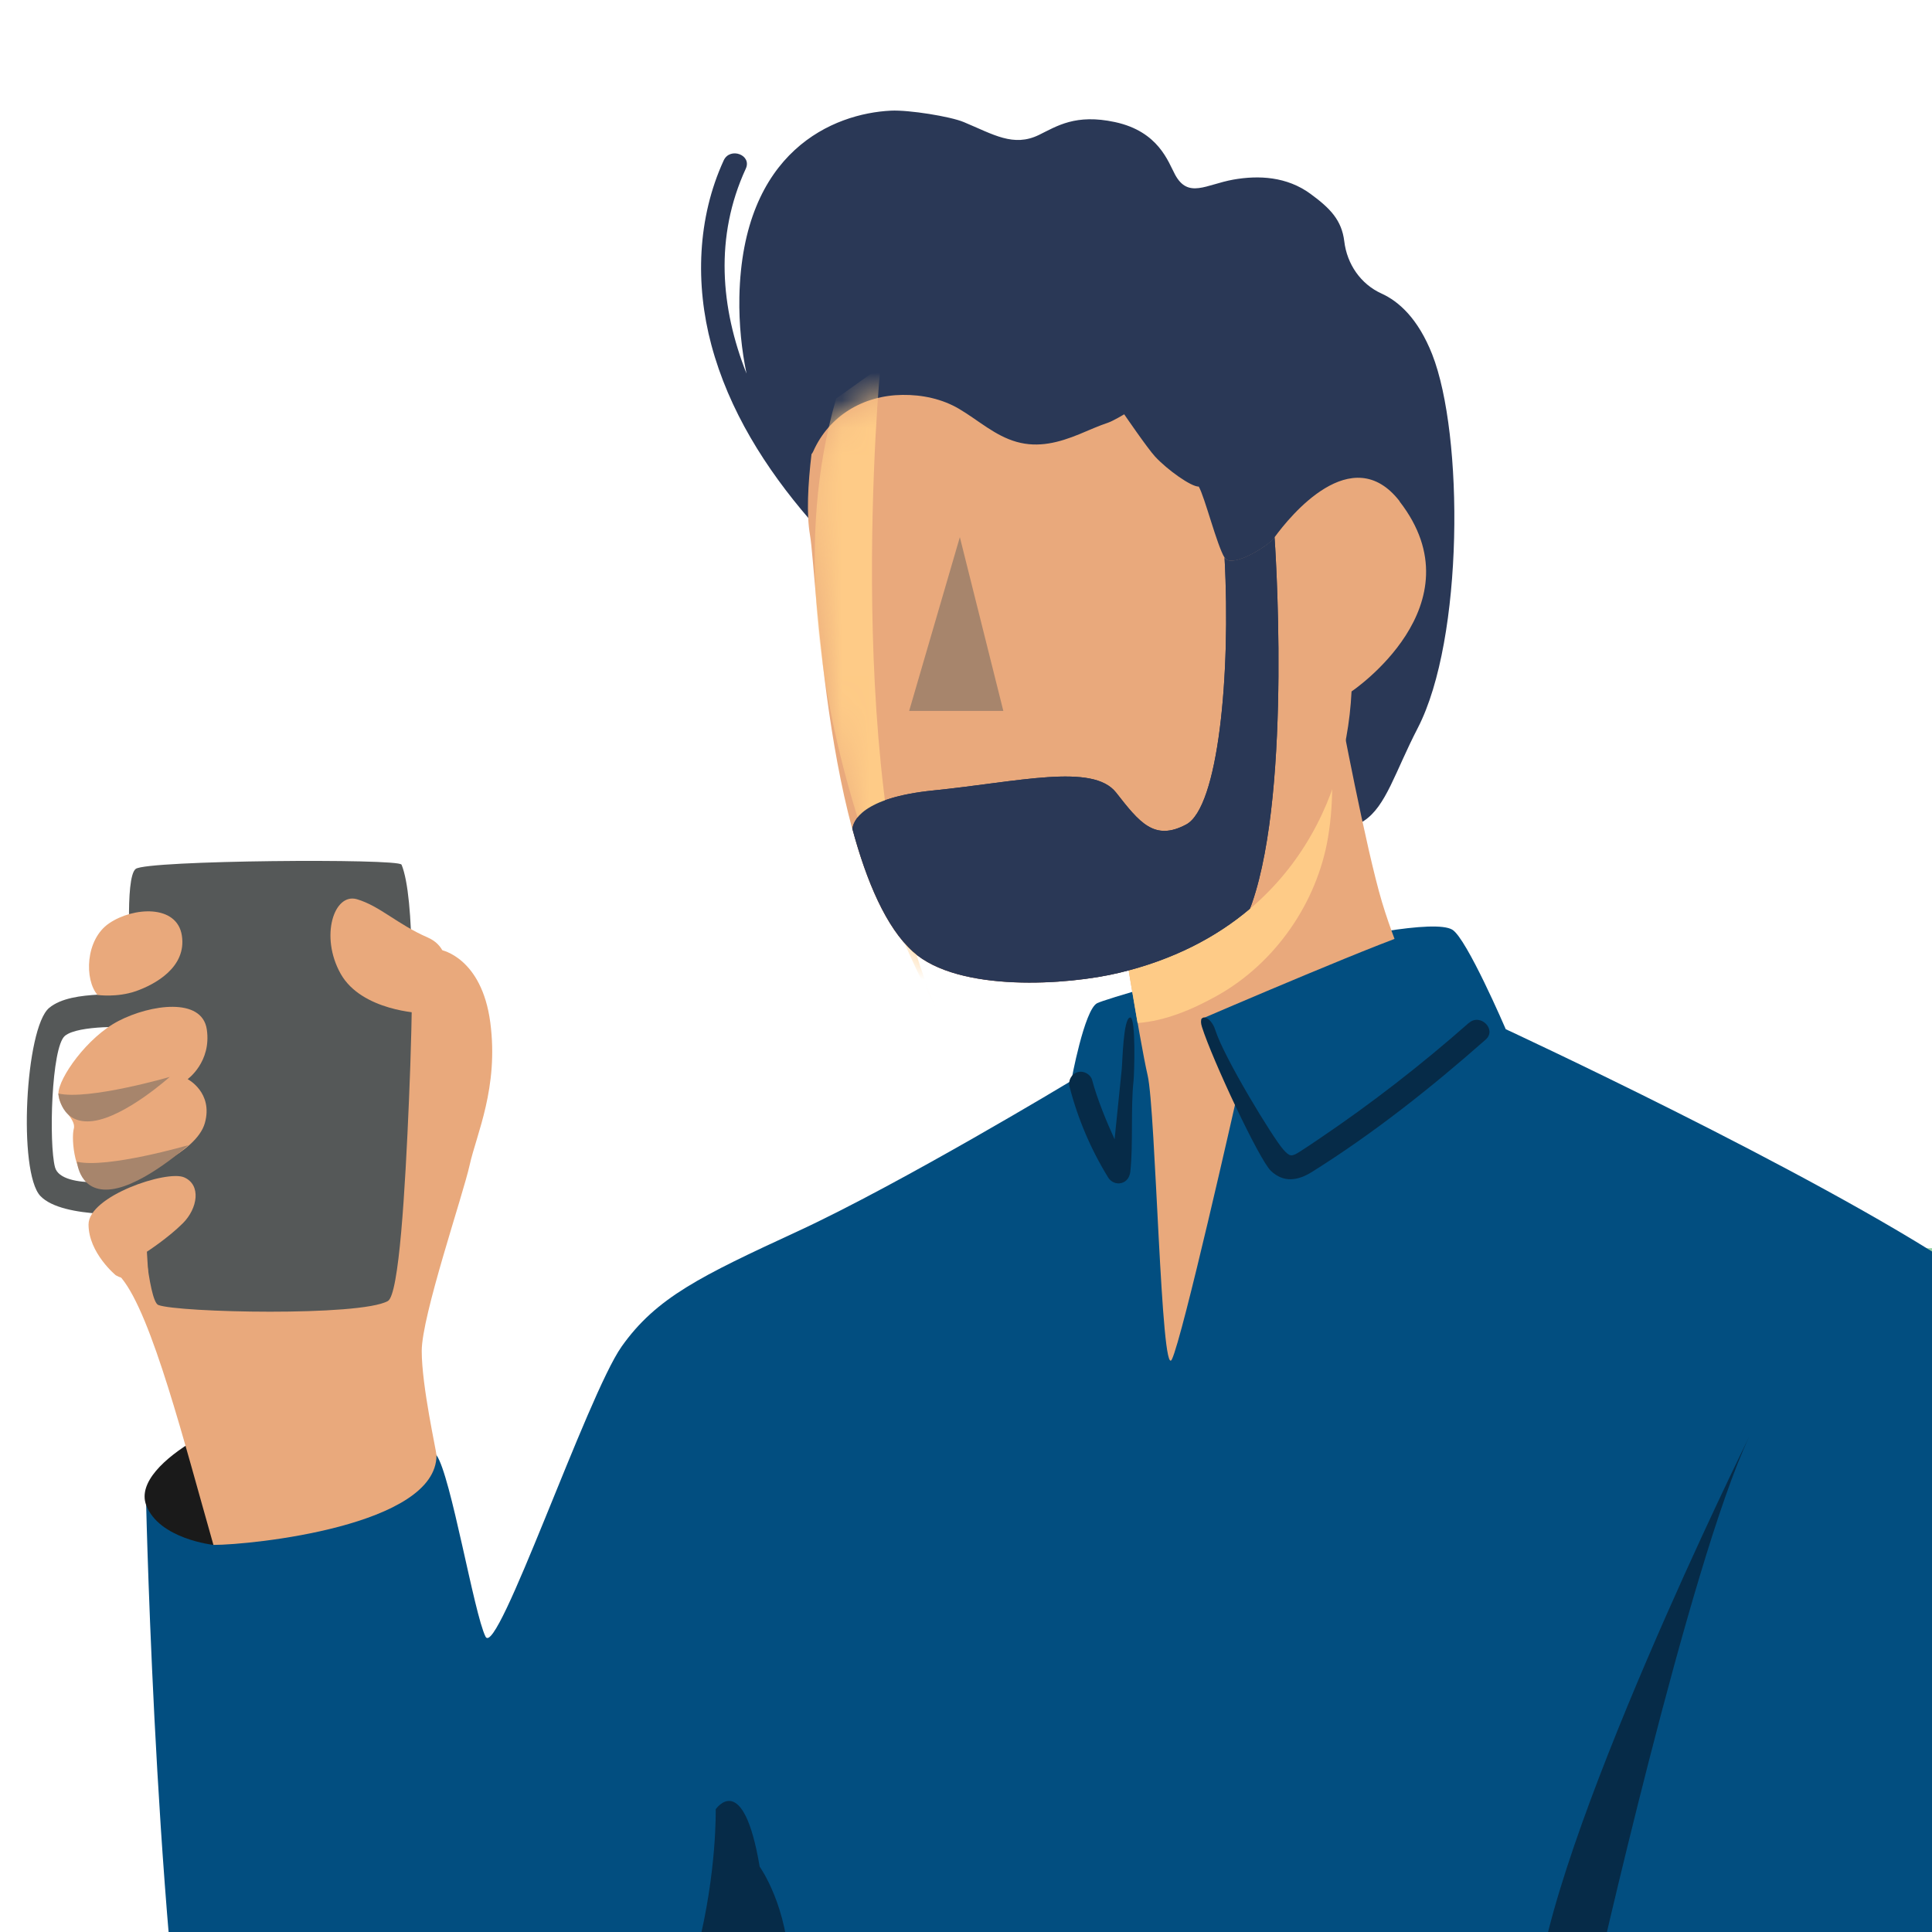 <svg width="70" height="70" viewBox="0 0 70 70" fill="none" xmlns="http://www.w3.org/2000/svg">
<g clip-path="url(#clip0_42_2055)">
<g clip-path="url(#clip1_42_2055)">
<path d="M-3.155 218.812L-5.696 218.429L3.996 153.869C4.454 150.418 7.249 143.85 14.507 143.85H36.936C41.929 143.85 44.843 142.067 46.374 138.065C47.474 135.197 50.606 109.445 53.125 88.758C55.012 73.238 56.796 58.577 57.642 53.996L60.17 54.463C59.342 58.964 57.562 73.585 55.675 89.069C52.342 116.444 49.899 136.051 48.773 138.985C46.855 143.988 42.983 146.421 36.936 146.421H14.507C7.699 146.421 6.582 153.914 6.537 154.234L-3.155 218.812Z" fill="#0D6835"/>
<path d="M73.48 146.376H52.462V143.89H73.48C78.13 143.89 80.84 142.107 82.282 138.105C83.31 135.246 86.167 109.694 88.463 89.167C90.221 73.465 91.876 58.635 92.673 54.019L95.125 54.441C94.342 58.981 92.686 73.776 90.933 89.443C87.898 116.591 85.668 136.037 84.623 138.945C82.825 143.948 79.18 146.376 73.48 146.376Z" fill="#0D6835"/>
<path d="M51.332 104.967C51.332 104.967 86.537 106.061 89.816 104.313C93.096 102.565 97.337 57.274 97.115 54.432C96.897 51.591 93.942 46.73 92.304 46.13C88.272 44.654 59.72 44.818 58.19 46.566C56.659 48.313 46.953 102.565 51.328 104.967H51.332Z" fill="#94D0A6"/>
<path d="M54.554 37.289C54.554 37.289 65.599 42.408 71.006 45.988C71.464 46.29 75.447 48.971 75.812 49.247C80.511 52.796 78.233 66.532 77.058 72.869C76.315 76.871 76.208 86.125 71.05 86.125C62.653 86.125 36.433 86.441 36.433 86.441L29.144 80.029L28.316 71.064C28.316 71.064 20.822 84.133 17.587 85.071C13.876 86.147 9.025 87.157 7.356 79.539C5.688 71.922 5.296 54.526 5.296 54.526C5.296 54.526 15.295 51.995 15.816 52.725C16.337 53.454 17.173 58.461 17.591 59.297C18.01 60.133 21.272 50.563 22.522 48.789C23.777 47.015 25.384 46.237 28.89 44.618C32.655 42.879 38.814 39.162 38.814 39.162C38.814 39.162 39.286 36.578 39.753 36.347C40.309 36.067 51.354 32.941 52.618 33.683C53.139 33.99 54.554 37.285 54.554 37.285V37.289Z" fill="#024E80"/>
<path d="M51.892 12.841C51.376 11.533 50.673 10.915 50.054 10.635C49.298 10.292 48.804 9.568 48.706 8.745C48.612 7.976 48.199 7.549 47.482 7.024C46.628 6.397 45.609 6.344 44.683 6.508C43.695 6.686 43.05 7.206 42.574 6.326C42.324 5.863 41.982 4.765 40.398 4.423C38.969 4.116 38.297 4.569 37.643 4.889C36.717 5.339 35.996 4.872 34.919 4.423C34.43 4.218 32.926 3.978 32.281 4.009C30.198 4.111 26.896 5.459 26.789 10.764C26.771 11.764 26.874 12.689 27.047 13.534C26.108 11.16 25.886 8.576 27.021 6.112C27.252 5.61 26.447 5.316 26.22 5.814C25.263 7.896 25.187 10.306 25.774 12.498C26.406 14.864 27.737 16.972 29.326 18.813C29.41 18.91 29.513 18.955 29.615 18.959C29.673 19.031 29.731 19.093 29.771 19.142C29.855 19.235 29.944 19.32 30.042 19.4C31.15 20.302 39.267 26.844 44.496 28.974C50.121 31.264 49.703 29.596 51.371 26.372C53.036 23.144 53.036 15.758 51.892 12.841Z" fill="#2A3856"/>
<path d="M40.491 32.678C40.491 32.678 41.288 37.699 41.581 38.962C41.875 40.224 42.067 50.034 42.458 49.256C42.845 48.478 44.79 39.837 44.79 39.837L51.612 36.533C51.612 36.533 50.655 34.626 50.072 32.682C49.489 30.739 48.532 25.643 48.532 25.643L40.496 32.682L40.491 32.678Z" fill="#E9A97C"/>
<path d="M44.1 36.075C46.2 34.901 47.722 32.709 48.118 30.335C48.354 28.92 48.292 27.462 48.078 26.026L40.486 32.678C40.486 32.678 40.882 35.155 41.216 37.067C42.231 36.992 43.236 36.56 44.1 36.075Z" fill="#FECB87"/>
<path d="M43.522 36.92C43.522 36.92 45.466 42.261 46.245 42.555C47.024 42.848 54.019 37.796 53.632 37.214C53.245 36.631 51.901 33.732 51.416 33.732C50.931 33.732 43.526 36.92 43.526 36.92H43.522Z" fill="#024E80"/>
<path d="M7.734 55.975C7.734 55.975 5.758 55.762 5.295 54.53C4.694 52.911 9.131 50.955 9.861 51.164C10.591 51.373 7.729 55.975 7.729 55.975H7.734Z" fill="#1A1A1A"/>
<path d="M15.988 34.421C15.988 34.421 17.452 34.688 17.764 37.045C18.075 39.402 17.261 41.1 17.016 42.212C16.771 43.319 15.28 47.669 15.28 48.949C15.28 50.23 15.815 52.591 15.815 52.729C15.815 55.286 9.122 55.975 7.733 55.975C6.678 52.276 5.513 47.66 4.404 46.308C3.296 44.956 15.988 34.421 15.988 34.421Z" fill="#E9A97C"/>
<path d="M14.542 31.326C14.449 31.099 5.326 31.166 4.917 31.482C4.507 31.798 4.739 34.955 4.739 34.955C4.739 34.955 4.783 35.546 4.739 35.862C4.694 36.178 2.643 35.795 1.779 36.52C0.916 37.245 0.645 42.47 1.463 43.333C2.282 44.196 5.144 43.969 5.144 43.969C5.144 43.969 5.371 47.144 5.736 47.282C6.448 47.557 13.043 47.704 14.053 47.139C14.458 46.913 14.68 43.128 14.818 39.86C14.956 36.591 15.045 32.536 14.547 31.322L14.542 31.326ZM4.872 42.608C4.828 42.786 2.22 43.146 1.993 42.292C1.766 41.438 1.859 37.934 2.353 37.53C2.847 37.125 4.739 37.214 4.739 37.214C4.739 37.214 4.917 42.426 4.872 42.608Z" fill="#555858"/>
<path d="M4.196 46.206C4.196 46.206 3.208 45.396 3.208 44.365C3.208 43.333 6.043 42.386 6.67 42.657C7.298 42.928 7.164 43.782 6.626 44.32C6.087 44.858 5.322 45.352 5.322 45.352L5.366 46.072C5.366 46.072 4.828 46.566 4.196 46.206Z" fill="#E9A97C"/>
<path d="M4.872 42.608C4.872 42.608 7.11 41.803 7.422 40.691C7.733 39.584 6.799 39.099 6.799 39.099C6.799 39.099 7.666 38.477 7.493 37.298C7.319 36.12 5.446 36.396 4.302 36.987C3.159 37.574 2.117 39.068 2.117 39.62C2.117 40.171 2.776 40.522 2.673 40.9C2.571 41.283 2.709 42.737 3.368 42.839C4.026 42.941 4.872 42.608 4.872 42.608Z" fill="#E9A97C"/>
<path d="M3.537 36.049C3.537 36.049 4.231 36.151 4.926 35.911C5.62 35.666 6.764 35.044 6.59 33.901C6.416 32.758 4.823 32.861 3.956 33.452C3.088 34.039 3.052 35.498 3.537 36.053V36.049Z" fill="#E9A97C"/>
<path d="M15.258 36.707C15.258 36.707 13.109 36.636 12.344 35.284C11.583 33.932 12.099 32.34 12.931 32.58C13.763 32.825 14.386 33.483 15.499 33.968C16.607 34.452 16.193 35.978 15.254 36.707H15.258Z" fill="#E9A97C"/>
<path d="M50.713 18.163C48.982 15.927 46.731 18.71 46.183 19.462C46.192 19.613 44.648 20.663 44.368 20.205C44.092 19.76 43.647 17.994 43.433 17.63C43.162 17.639 42.307 17.034 41.853 16.545C41.573 16.242 40.732 15.011 40.732 15.011C40.732 15.011 40.34 15.246 40.162 15.309C39.806 15.429 39.459 15.584 39.108 15.731C38.369 16.033 37.63 16.233 36.838 16.011C36.046 15.789 35.445 15.224 34.751 14.815C34.132 14.45 33.411 14.299 32.695 14.308C31.284 14.326 30.043 15.055 29.464 16.358C29.446 16.394 29.429 16.425 29.402 16.456C29.273 17.55 29.215 18.63 29.349 19.395C29.589 20.787 29.949 31.673 33.078 34.488C34.729 35.973 38.703 35.697 40.554 35.248C46.25 33.879 48.751 29.512 48.969 25.052C48.969 25.052 53.628 21.93 50.709 18.168L50.713 18.163Z" fill="#E9A97C"/>
<path d="M44.368 20.204C44.599 24.474 44.136 29.254 42.979 29.872C41.822 30.49 41.284 29.797 40.438 28.716C39.593 27.64 36.896 28.329 33.812 28.64C31.204 28.903 30.915 29.765 30.884 30.028C31.4 31.94 32.108 33.603 33.082 34.483C34.733 35.969 38.707 35.693 40.558 35.244C42.49 34.782 44.056 33.968 45.284 32.927C45.311 32.856 45.342 32.789 45.364 32.718C46.828 28.485 46.179 19.462 46.179 19.462C46.188 19.613 44.644 20.663 44.363 20.204H44.368Z" fill="#2A3856"/>
<path d="M40.949 36.867C40.696 36.867 40.669 38.512 40.642 38.744L40.384 41.278C40.104 40.673 39.743 39.793 39.574 39.144C39.517 38.922 39.267 38.784 39.049 38.846C38.822 38.908 38.693 39.148 38.751 39.371C39.049 40.531 39.525 41.647 40.153 42.666C40.251 42.826 40.451 42.915 40.638 42.861C40.834 42.808 40.932 42.639 40.954 42.448C41.061 41.469 40.963 40.144 41.07 39.166C41.096 38.935 41.163 36.862 40.949 36.862V36.867Z" fill="#062B48"/>
<path d="M53.223 37.058C51.492 38.584 49.672 39.998 47.758 41.287C47.54 41.434 47.318 41.585 47.095 41.727C46.788 41.919 46.734 41.914 46.494 41.647C46.138 41.252 44.354 38.334 44.033 37.321C43.869 36.796 43.384 36.68 43.548 37.205C43.913 38.366 45.618 42.012 46.045 42.421C46.508 42.861 47.019 42.781 47.527 42.466C49.761 41.069 51.857 39.406 53.828 37.667C54.242 37.303 53.637 36.698 53.223 37.063V37.058Z" fill="#062B48"/>
<path d="M19.581 85.943C19.581 85.943 13.876 83.515 20.008 79.05C26.14 74.586 25.931 65.554 25.931 65.554C25.931 65.554 26.928 64.082 27.524 67.631C27.524 67.631 31.694 73.447 23.563 80.38C23.563 80.38 18.989 83.791 19.576 85.939L19.581 85.943Z" fill="#062B48"/>
<path d="M34.777 19.462L32.94 25.759H36.353L34.777 19.462Z" fill="#A7856C"/>
<mask id="mask0_42_2055" style="mask-type:luminance" maskUnits="userSpaceOnUse" x="29" y="14" width="23" height="22">
<path d="M50.713 18.163C48.982 15.927 46.731 18.71 46.183 19.462C46.192 19.613 44.648 20.663 44.368 20.204C44.092 19.76 43.647 17.994 43.433 17.63C43.162 17.639 42.307 17.034 41.853 16.545C41.573 16.242 40.732 15.011 40.732 15.011C40.732 15.011 40.34 15.246 40.162 15.308C39.806 15.428 39.459 15.584 39.108 15.731C38.369 16.033 37.63 16.233 36.838 16.011C36.046 15.789 35.445 15.224 34.751 14.815C34.132 14.45 33.411 14.299 32.695 14.308C31.284 14.326 30.043 15.055 29.464 16.358C29.446 16.393 29.429 16.425 29.402 16.456C29.273 17.55 29.215 18.63 29.349 19.395C29.589 20.787 29.949 31.673 33.078 34.488C34.729 35.973 38.703 35.697 40.554 35.248C46.25 33.879 48.751 29.512 48.969 25.052C48.969 25.052 53.628 21.93 50.709 18.168L50.713 18.163Z" fill="white"/>
</mask>
<g mask="url(#mask0_42_2055)">
<path d="M31.898 13.294C31.898 13.294 30.425 28.654 33.954 36.613C33.954 36.613 27.297 24.745 30.296 14.441L31.902 13.294H31.898Z" fill="#FECB87"/>
</g>
<path d="M44.368 20.204C44.599 24.473 44.136 29.254 42.979 29.872C41.822 30.49 41.284 29.796 40.438 28.716C39.593 27.64 36.896 28.329 33.812 28.64C31.204 28.902 30.915 29.765 30.884 30.028C31.4 31.94 32.108 33.603 33.082 34.483C34.733 35.969 38.707 35.693 40.558 35.244C42.49 34.781 44.056 33.968 45.284 32.927C45.311 32.856 45.342 32.789 45.364 32.718C46.828 28.485 46.179 19.462 46.179 19.462C46.188 19.613 44.644 20.663 44.363 20.204H44.368Z" fill="#2A3856"/>
<path d="M63.379 52.049C63.379 52.049 56.036 66.906 55.671 72.375L57.754 72.024C57.754 72.024 61.22 56.602 63.379 52.049Z" fill="#062B48"/>
<path d="M6.164 39.015C6.164 39.015 3.213 39.873 2.114 39.62C2.114 39.62 2.194 40.771 3.374 40.616C4.553 40.46 6.159 39.01 6.159 39.01L6.164 39.015Z" fill="#A7856C"/>
<path d="M6.84 41.487C6.84 41.487 3.889 42.346 2.79 42.092C2.79 42.092 2.87 43.244 4.049 43.088C5.229 42.933 6.835 41.483 6.835 41.483L6.84 41.487Z" fill="#A7856C"/>
</g>
</g>
<defs>
<clipPath id="clip0_42_2055">
<rect width="70" height="70" fill="white"/>
</clipPath>
<clipPath id="clip1_42_2055">
<rect width="210" height="218" fill="white" transform="translate(-70 4)"/>
</clipPath>
</defs>
</svg>
